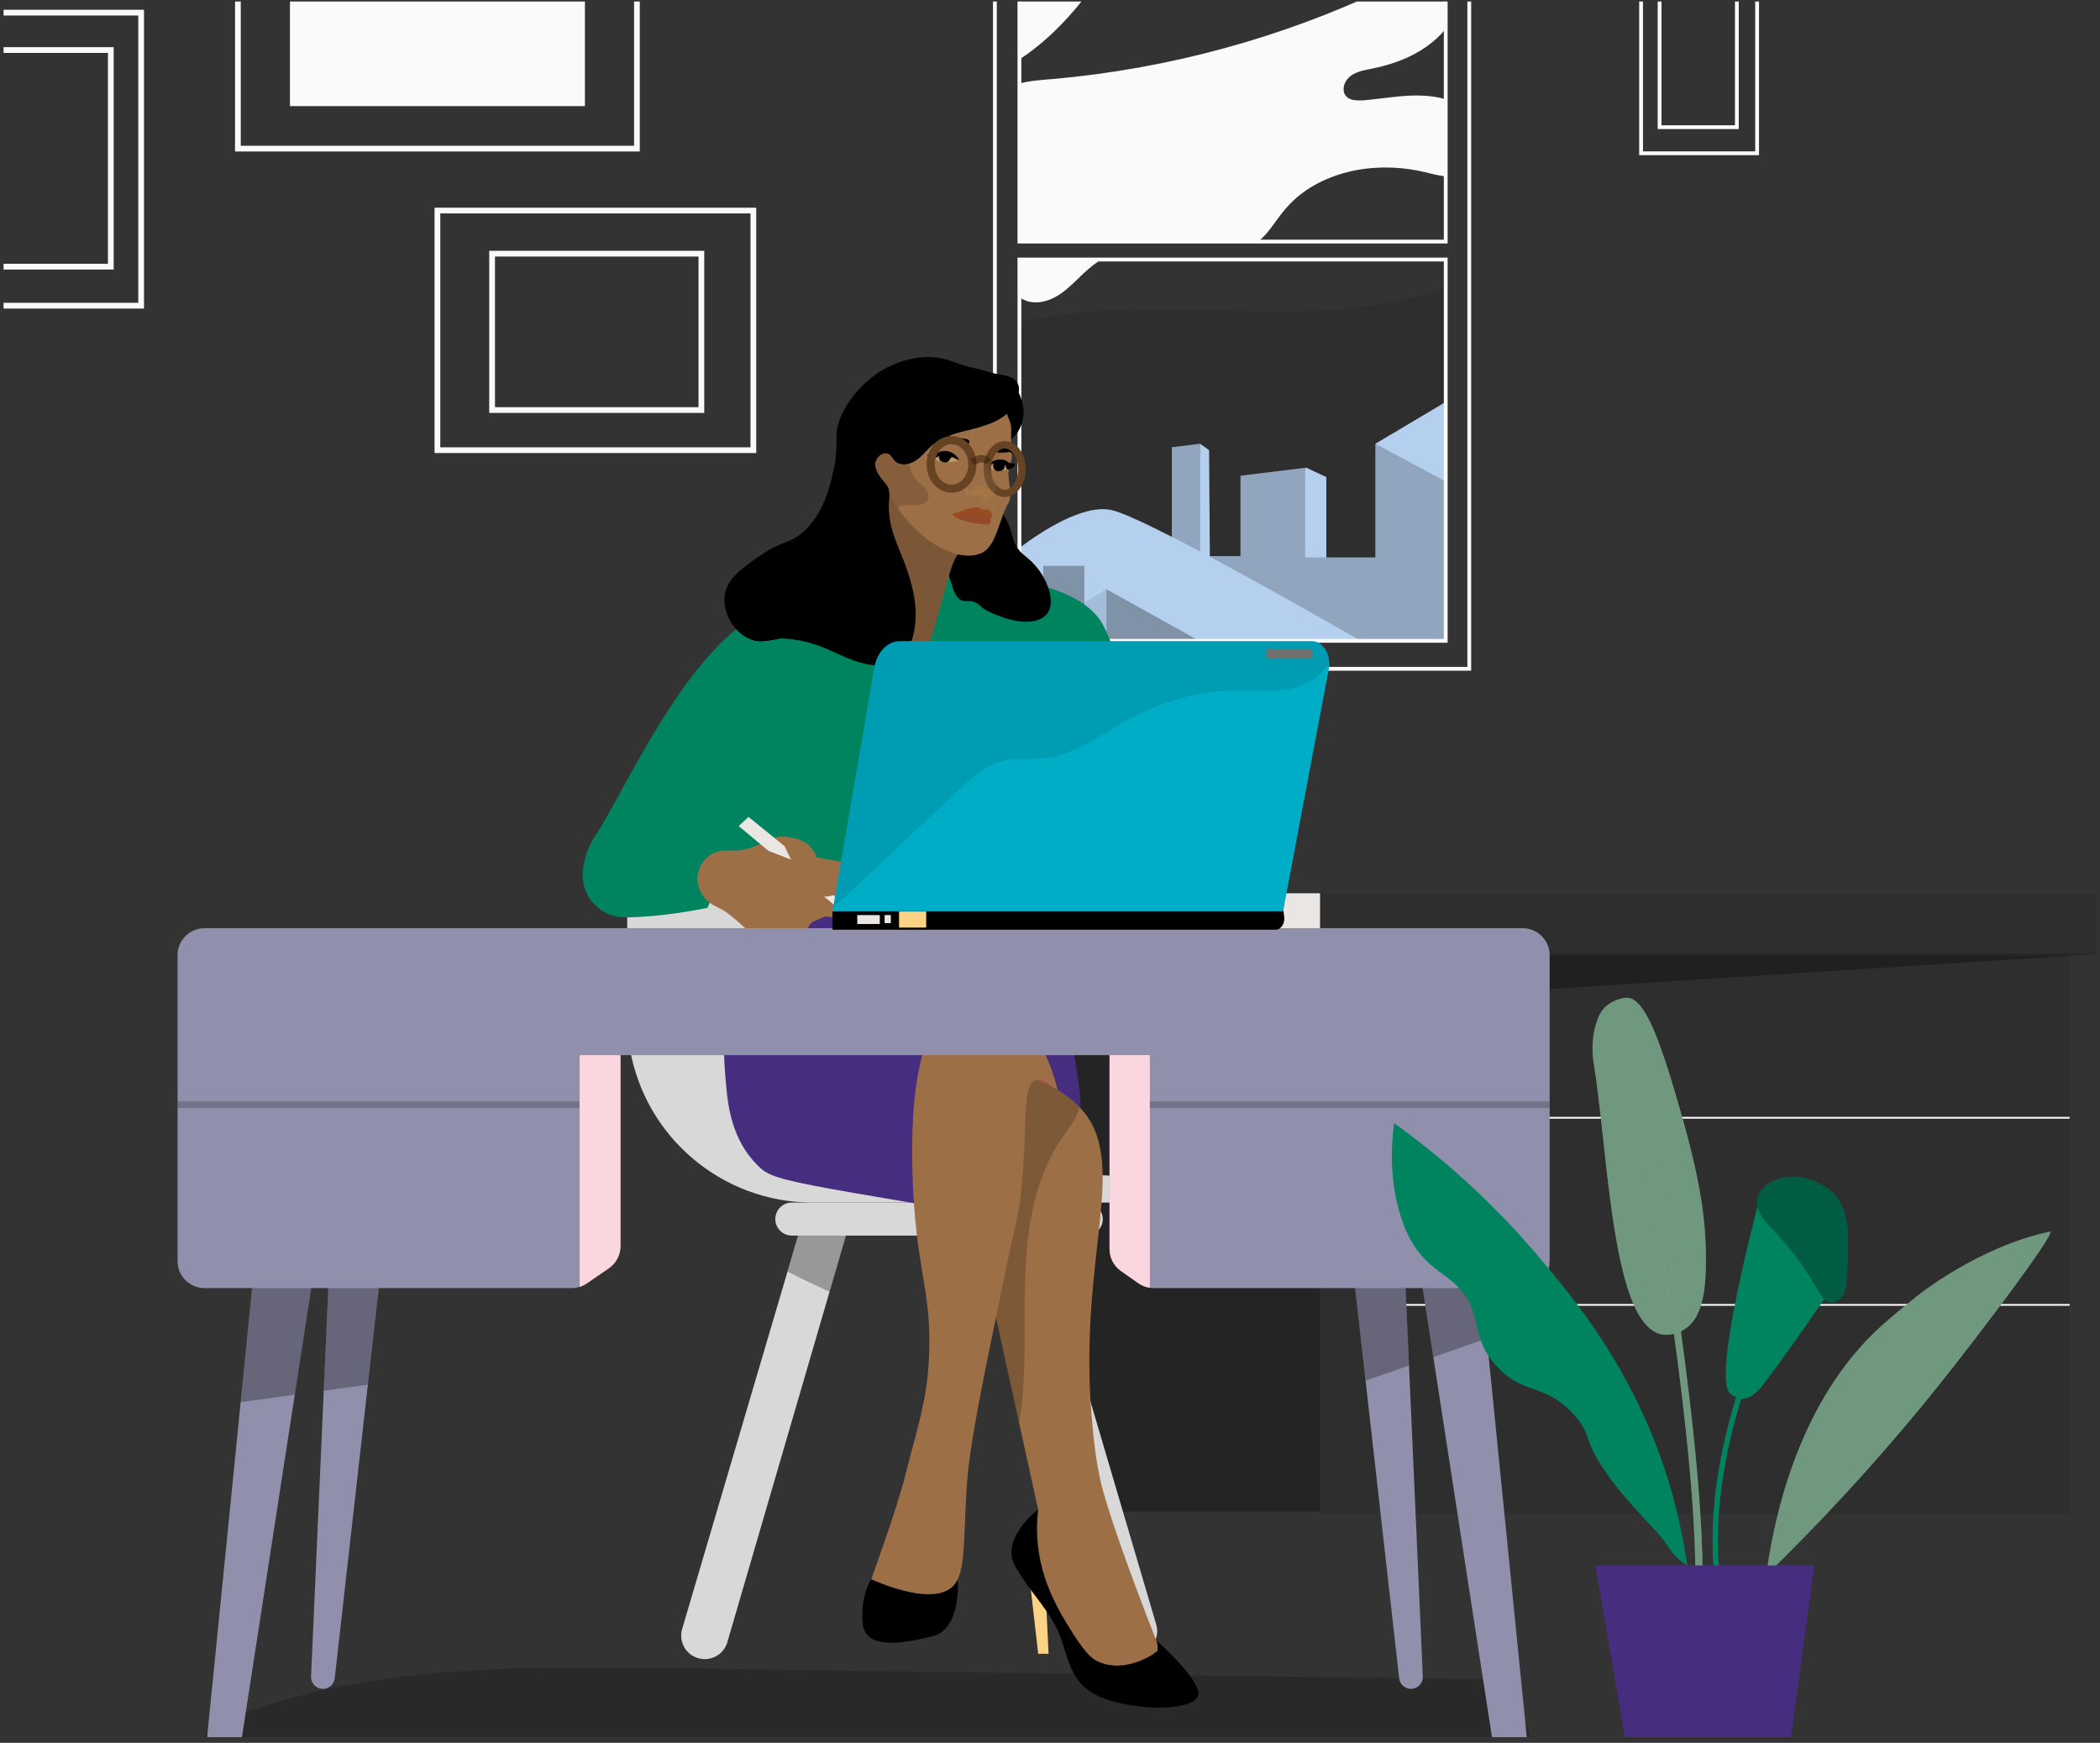 <svg width="294" height="244" viewBox="0 0 294 244" fill="none" xmlns="http://www.w3.org/2000/svg">
<rect x="0" y="0" width="294" height="244" fill="#333333" stroke="none"/>
<g clip-path="url(#clip0_678_11326)">
<path d="M20.159 43.195H-5V1.368H20.159V43.195ZM-4.198 42.394H19.357V2.169H-4.198V42.394Z" fill="#FAFAFA"/>
<path d="M15.916 37.731H-1.109V6.605H15.916V37.728V37.731ZM-0.305 36.93H15.111V7.409H-0.305V36.927V36.93Z" fill="#FAFAFA"/>
<path d="M246.262 21.722H229.484V-6.173H246.262V21.722ZM230.019 21.188H245.728V-5.639H230.019V21.185V21.188Z" fill="#FAFAFA"/>
<path d="M243.431 18.075H232.078V-2.681H243.431V18.075ZM232.613 17.541H242.894V-2.144H232.613V17.541Z" fill="#FAFAFA"/>
<path d="M89.571 21.205H32.906V-12.809H89.571V21.205ZM33.711 20.404H88.769V-12.008H33.708V20.404H33.711Z" fill="#FAFAFA"/>
<path d="M81.891 -6.294H40.594V14.857H81.891V-6.294Z" fill="#FAFAFA"/>
<path d="M105.873 63.425H60.836V29.079H105.873V63.425ZM61.641 62.624H105.071V29.88H61.641V62.622V62.624Z" fill="#FAFAFA"/>
<path d="M98.593 57.807H68.492V35.112H98.593V57.807ZM69.297 57.006H97.791V35.916H69.297V57.006Z" fill="#FAFAFA"/>
<path d="M205.966 93.903H139.016V-15.792H205.966V93.903ZM139.553 93.369H205.431V-15.258H139.553V93.369Z" fill="#FAFAFA"/>
<path d="M202.669 34.087H142.453V-11.721H202.669V34.087ZM142.988 33.553H202.135V-11.187H142.988V33.553Z" fill="#FAFAFA"/>
<path d="M142.721 -11.453V8.321C143.084 8.084 143.44 7.837 143.791 7.586C144.885 6.8 145.93 5.941 146.923 5.032C148.926 3.199 150.722 1.15 152.356 -1.016C154.018 -3.217 155.512 -5.538 156.906 -7.915C157.592 -9.084 158.256 -10.262 158.904 -11.453H142.719H142.721Z" fill="#FAFAFA"/>
<path d="M142.716 36.334V41.594C143.183 41.952 143.737 42.198 144.398 42.289C146.179 42.533 147.879 41.682 149.213 40.582C150.684 39.368 151.907 37.903 153.476 36.802C153.708 36.639 153.94 36.485 154.18 36.334H142.716ZM189.547 10.345C190.392 9.902 191.352 9.756 192.278 9.567C193.163 9.384 194.039 9.157 194.896 8.877C196.624 8.316 198.286 7.535 199.769 6.485C200.755 5.788 201.643 4.962 202.395 4.033V-5.969C196.215 -2.491 189.766 0.503 183.12 2.978C175.465 5.831 167.555 7.999 159.514 9.441C155.504 10.164 151.463 10.703 147.402 11.061C145.836 11.199 144.232 11.275 142.711 11.708V33.821H162.034C162.634 33.783 163.237 33.781 163.837 33.811C163.885 33.813 163.936 33.816 163.984 33.821H176.128C177.15 33.03 177.927 31.945 178.678 30.892C179.667 29.513 180.739 28.254 182.086 27.209C183.38 26.206 184.822 25.416 186.348 24.827C189.466 23.615 192.891 23.24 196.213 23.555C197.04 23.633 197.862 23.756 198.68 23.923C199.628 24.116 200.559 24.388 201.515 24.562C201.805 24.615 202.1 24.658 202.395 24.683V13.903C200.291 13.266 197.946 13.291 195.792 13.503C194.694 13.611 193.602 13.76 192.508 13.876C191.514 13.982 190.417 14.17 189.423 13.986C188.533 13.823 187.998 13.153 188.116 12.249C188.227 11.398 188.8 10.736 189.547 10.345Z" fill="#FAFAFA"/>
<g style="mix-blend-mode:multiply" opacity="0.1">
<path d="M200.811 40.733C199.658 41.118 198.485 41.455 197.3 41.75C194.959 42.329 192.57 42.737 190.164 43.019C185.274 43.588 180.333 43.636 175.412 43.555C165.716 43.402 155.869 42.702 146.285 44.409C144.998 44.638 143.722 44.912 142.461 45.235V83.098H202.256V40.249C201.767 40.4 201.285 40.574 200.808 40.733H200.811Z" fill="black"/>
</g>
<path d="M168.014 62.126L169.272 63.022L169.403 81.348C172.682 80.865 175.964 80.381 179.243 79.898C180.358 75.013 181.659 70.317 182.774 65.432L185.685 66.791V80.948C179.561 81.557 173.437 82.166 167.312 82.776C167.547 75.892 167.782 69.007 168.016 62.123L168.014 62.126Z" fill="#B5D0EE"/>
<g style="mix-blend-mode:multiply" opacity="0.1">
<path d="M202.401 78.044V89.712H173.672V86.157L167.109 86.948L167.056 85.814H164.062V62.621L168.017 62.125V77.86H173.672V66.607L182.528 65.519L182.715 65.497V78.044H202.401Z" fill="#9190AC"/>
</g>
<g style="mix-blend-mode:multiply" opacity="0.1">
<path d="M202.397 64.399V89.712H192.555V62.125L202.397 64.399Z" fill="#9190AC"/>
</g>
<path d="M192.559 62.125V78.044H182.715V65.497L182.528 65.519L173.672 66.607V77.86H168.017V62.125L164.062 62.621V85.814H167.056L167.109 86.948L173.672 86.157V89.712H192.559H202.401V78.044V64.399L192.559 62.125Z" fill="#B5D0EE"/>
<g style="mix-blend-mode:multiply" opacity="0.2">
<path d="M192.559 62.125V78.044H182.715V65.497L182.528 65.519L173.672 66.607V77.86H168.017V62.125L164.062 62.621V85.814H167.056L167.109 86.948L173.672 86.157V89.712H192.559H202.401V78.044V64.399L192.559 62.125Z" fill="black"/>
</g>
<path d="M176.603 81.879C181.657 84.677 186.671 87.522 190.495 89.713H142.719V76.707C145.687 74.474 151.526 70.611 155.507 71.384C156.856 71.648 160.031 73.104 164.062 75.158C165.308 75.793 166.635 76.485 168.017 77.218C168.413 77.427 168.816 77.641 169.223 77.86C169.497 78.006 169.772 78.155 170.05 78.303C172.181 79.447 174.396 80.658 176.605 81.879H176.603Z" fill="#B5D0EE"/>
<g style="mix-blend-mode:multiply" opacity="0.1">
<path d="M154.906 82.496V89.713H143.023L146.05 87.875L151.808 84.377L154.906 82.496Z" fill="black"/>
</g>
<g style="mix-blend-mode:multiply" opacity="0.3">
<path d="M167.886 89.713H154.906V82.496L167.886 89.713Z" fill="black"/>
</g>
<path d="M202.397 56.272V67.404L192.555 62.126L202.397 56.272Z" fill="#B5D0EE"/>
<path d="M202.669 89.983H142.453V36.065H202.669V89.98V89.983ZM142.988 89.449H202.135V36.601H142.988V89.449Z" fill="#FAFAFA"/>
<g style="mix-blend-mode:multiply" opacity="0.3">
<path d="M151.813 79.221H146.055V89.713H151.813V79.221Z" fill="black"/>
</g>
<g style="mix-blend-mode:multiply" opacity="0.1">
<path d="M289.753 133.852H184.805V211.93H289.753V133.852Z" fill="black"/>
</g>
<g style="mix-blend-mode:multiply" opacity="0.3">
<path d="M148.073 211.618H184.805V132.54H148.073V211.618Z" fill="black"/>
</g>
<path d="M184.806 125.059H141.078V133.539H184.806V125.059Z" fill="#E9E6E3"/>
<g style="mix-blend-mode:multiply" opacity="0.1">
<path d="M184.804 133.539H294V125.058L184.804 125.058V133.539Z" fill="black"/>
</g>
<g style="mix-blend-mode:multiply" opacity="0.3">
<path d="M184.805 140.524V133.539H294L184.805 140.524Z" fill="black"/>
</g>
<path d="M289.755 156.362H190.555V156.614H289.755V156.362Z" fill="#FAFAFA"/>
<path d="M289.757 182.558H192.055V182.809H289.757V182.558Z" fill="#FAFAFA"/>
<path d="M159.193 231.611C159.029 231.636 158.867 231.646 158.706 231.646C157.261 231.646 155.959 230.697 155.543 229.276L144.599 191.755L138.266 170.04L145.134 170.67L152.075 194.208L161.869 227.428C162.431 229.344 161.17 231.316 159.193 231.611Z" fill="#F0F0F0"/>
<path d="M119.103 170.67L116.137 180.843L101.826 229.906C101.41 231.326 100.111 232.276 98.668 232.276C98.507 232.276 98.34 232.263 98.176 232.238C96.199 231.946 94.938 229.972 95.503 228.058L110.25 178.03L112.235 171.297L119.103 170.67Z" fill="#F0F0F0"/>
<g style="mix-blend-mode:multiply" opacity="0.3">
<path d="M112.243 171.297L119.111 170.67L116.145 180.843C114.087 179.914 112.114 178.974 110.258 178.03L112.243 171.297Z" fill="black"/>
</g>
<g style="mix-blend-mode:multiply" opacity="0.3">
<path d="M152.075 194.208C149.636 193.427 147.134 192.609 144.599 191.755L138.266 170.04L145.134 170.67L152.075 194.208Z" fill="black"/>
</g>
<path d="M158.549 168.358H113.809C100.994 168.358 90.342 159.099 88.206 146.917C87.946 145.454 87.812 143.943 87.812 142.407V111.793C87.812 107.321 91.445 103.695 95.924 103.695H107.536C108.916 103.695 110.175 104.222 111.118 105.085C112.177 106.052 112.841 107.447 112.841 108.996V164.556H154.738C156.839 164.556 158.546 166.258 158.546 168.358H158.549Z" fill="#F0F0F0"/>
<g style="mix-blend-mode:multiply" opacity="0.1">
<path d="M159.193 231.611C159.029 231.636 158.867 231.646 158.706 231.646C157.261 231.646 155.959 230.697 155.543 229.276L144.599 191.755L138.266 170.04L145.134 170.67L152.075 194.208L161.869 227.428C162.431 229.344 161.17 231.316 159.193 231.611Z" fill="black"/>
</g>
<g style="mix-blend-mode:multiply" opacity="0.1">
<path d="M119.103 170.67L116.137 180.843L101.826 229.906C101.41 231.326 100.111 232.276 98.668 232.276C98.507 232.276 98.34 232.263 98.176 232.238C96.199 231.946 94.938 229.972 95.503 228.058L110.25 178.03L112.235 171.297L119.103 170.67Z" fill="black"/>
</g>
<g style="mix-blend-mode:multiply" opacity="0.1">
<path d="M158.549 168.358H113.809C100.994 168.358 90.342 159.099 88.206 146.917C87.946 145.454 87.812 143.943 87.812 142.407V111.793C87.812 107.321 91.445 103.695 95.924 103.695H107.536C108.916 103.695 110.175 104.222 111.118 105.085C112.177 106.052 112.841 107.447 112.841 108.996V164.556H154.738C156.839 164.556 158.546 166.258 158.546 168.358H158.549Z" fill="black"/>
</g>
<path d="M110.861 172.981H152.067C153.346 172.981 154.383 171.947 154.383 170.671C154.383 169.395 153.346 168.361 152.067 168.361H110.861C109.583 168.361 108.546 169.395 108.546 170.671C108.546 171.947 109.583 172.981 110.861 172.981Z" fill="#F0F0F0"/>
<g style="mix-blend-mode:multiply" opacity="0.1">
<path d="M110.861 172.981H152.067C153.346 172.981 154.383 171.947 154.383 170.671C154.383 169.395 153.346 168.361 152.067 168.361H110.861C109.583 168.361 108.546 169.395 108.546 170.671C108.546 171.947 109.583 172.981 110.861 172.981Z" fill="black"/>
</g>
<g style="mix-blend-mode:multiply" opacity="0.2">
<path d="M213.87 241.811C213.103 239.489 211.824 237.364 210.432 235.357C210.543 235.357 210.657 235.36 210.768 235.362C210.929 235.362 210.954 235.113 210.793 235.111C210.614 235.111 210.435 235.106 210.256 235.103C210.122 234.914 209.991 234.725 209.855 234.539C209.759 234.408 209.562 234.564 209.658 234.695C209.754 234.826 209.847 234.962 209.945 235.098C196.146 234.917 182.349 234.735 168.55 234.554C154.532 234.37 140.513 234.186 126.494 234.003C112.637 233.821 98.78 233.562 84.922 233.476C72.12 233.398 59.196 233.698 46.62 236.324C43.58 236.959 40.569 237.729 37.608 238.658C35.05 239.459 32.2 240.222 29.968 241.758C28.2 242.977 27.113 244.958 27.773 247.109C28.48 249.408 30.651 251.095 32.699 252.173C43.351 257.775 56.101 256.385 67.66 255.741C74.241 255.373 80.746 255.373 87.306 256.076C94.177 256.813 100.992 257.997 107.875 258.606C121.636 259.825 135.471 258.966 149.217 257.951C163.17 256.924 177.121 255.867 191.071 254.824C194.56 254.562 198.048 254.303 201.536 254.041C203.927 253.862 206.356 253.638 208.639 252.847C210.75 252.115 212.667 250.82 213.704 248.793C214.826 246.6 214.629 244.085 213.875 241.808L213.87 241.811Z" fill="black"/>
</g>
<path d="M148.639 154.959C148.639 154.959 150.016 156.777 150.796 156.45C151.124 156.311 151.507 155.714 151.119 152.617C150.473 147.488 149.908 142.991 146.531 140.44C143.784 138.365 141.345 140.264 139.728 138.567C137.753 136.494 139.156 131.844 141.075 127.576C137.38 127.661 131.939 127.659 125.366 127.163C113.746 126.289 111.683 124.861 108.412 126.621C99.705 131.307 101.322 148.4 101.678 152.177C101.92 154.742 102.444 159.577 106.066 163.153C106.402 163.485 106.672 163.724 106.778 163.802C108.172 164.85 110.659 165.474 119.553 167.015C122.393 167.506 126.143 168.148 130.577 168.889C136.598 164.243 142.619 159.6 148.639 154.954V154.959Z" fill="#462D7F"/>
<path d="M148.045 152.52L146.984 154.091L143.992 151.019L145.306 149.808L148.045 152.52Z" fill="#C2705A"/>
<path d="M154.621 234.117L150.661 231.937L146.293 223.484L143.014 215.273L145.337 211.332L142.683 199.24L138.237 178.965L134.057 157.547L132.773 150.965C133.371 150.819 134.118 150.655 134.973 150.517C138.348 149.973 143.443 149.819 148.066 152.602C148.482 152.851 149.882 153.705 151.118 154.984C151.168 155.034 151.216 155.084 151.264 155.137C158.304 162.689 150.898 175.926 152.845 198.402C153.037 200.618 153.206 202.554 153.579 204.785C153.579 204.785 153.789 205.999 154.064 207.275C154.747 210.443 157.658 219.004 162.117 230.272C162.221 230.678 162.397 231.31 162.677 232.073C162.912 232.712 162.987 232.806 154.621 234.117Z" fill="#9D6F46"/>
<g style="mix-blend-mode:multiply" opacity="0.2">
<path d="M148.063 152.602C143.99 149.08 138.345 149.973 134.97 150.517C134.304 152.471 134.123 154.579 134.072 156.626C134.065 156.933 134.06 157.24 134.055 157.548L138.234 178.966L142.681 199.241C143.4 194.93 143.45 190.551 143.453 186.19C143.458 181.595 143.405 176.974 144.04 172.412C144.61 168.305 145.73 164.208 147.849 160.615C148.368 159.733 148.964 158.907 149.559 158.076C150.124 157.283 150.676 156.455 150.981 155.521C151.037 155.347 151.082 155.168 151.115 154.984C149.879 153.705 148.429 152.92 148.063 152.602Z" fill="black"/>
</g>
<path d="M148.068 152.602C146.507 151.121 145.588 150.998 145.034 151.189C142.869 151.937 144.012 158.222 142.88 167.461C142.537 170.251 142.35 170.351 140.831 177.684C137.444 194.036 135.749 202.209 135.371 207.809C134.758 216.836 135.386 220.596 132.775 222.94C130.044 225.393 121.852 221.442 121.852 221.442C121.852 221.442 125.675 210.947 126.767 206.447C127.86 201.95 129.499 197.047 129.908 192.205C130.889 180.622 128.039 178.756 127.723 163.235C127.35 144.826 131.971 141.701 133.234 140.984C133.588 140.785 135.358 139.818 137.653 140.034C142.259 140.47 146.355 145.423 148.068 152.602Z" fill="#9D6F46"/>
<path d="M144.117 220.8L145.348 231.529H146.803L146.312 221.434L144.117 220.8Z" fill="#FCD385"/>
<path d="M145.337 211.333C145.337 211.333 139.972 215.379 142.101 219.234C144.227 223.089 147.362 225.718 148.651 229.684C149.938 233.652 150.387 236.669 155.762 238.18C161.136 239.688 168.302 239.298 167.742 236.782C167.182 234.267 161.878 229.666 161.878 229.666C161.878 229.666 162.14 230.074 162.044 231.119C160.836 232.167 156.856 234.284 153.469 232.479C152.992 232.225 152.112 231.673 150.278 228.79C148.185 225.499 145.229 220.72 145.183 214.148C145.176 212.942 145.266 211.957 145.342 211.33L145.337 211.333Z" fill="black"/>
<path d="M121.975 221.085C121.975 221.085 131.97 225.841 134.094 221.085C134.094 221.085 134.649 228.065 130.563 229.07C126.477 230.074 121.102 231.081 120.766 227.226C120.431 223.371 121.975 221.085 121.975 221.085Z" fill="black"/>
<path d="M130.406 87.298L128.058 88.925L125.7 90.559L125.311 90.826L124.797 91.183L123.114 92.349L121.195 93.676L120.037 94.477L117.628 96.144L117.091 96.516L107.287 103.305L105.179 110.232L103.574 115.505L103.506 115.729L102.636 118.584L102.631 118.604L102.432 119.078L102.106 119.848L100.079 124.653L99.988 124.869L99.642 125.69L99.357 126.368L99.047 127.1C97.531 127.402 92.27 128.42 87.457 128.43C84.198 128.437 81.57 125.763 81.57 122.51C81.57 121.933 81.669 121.304 81.749 120.891C82.193 118.615 83.263 117.101 83.568 116.65C86.971 111.632 96.406 90.181 106.843 85.772C107.201 85.621 108.175 85.231 109.275 84.818C112.359 83.662 115.212 82.474 118.859 82.093C119.596 82.015 120.332 81.94 121.069 81.862C121.303 81.781 121.538 81.7 121.77 81.622C122.012 81.539 122.257 81.456 122.496 81.378C123.321 81.101 124.136 80.837 124.943 80.585L125.399 81.144L130.411 87.293L130.406 87.298Z" fill="#00845F"/>
<path d="M100.714 124.875C101.708 124.888 102.699 124.94 103.69 124.983C104.744 125.029 105.799 125.036 106.853 125.054C109.607 125.099 112.362 125.137 115.116 125.129C118.723 125.119 122.325 124.961 125.929 124.852C124.489 113.838 122.249 97.192 121.714 95.885C120.907 93.916 119.921 83.182 119.921 83.182C119.921 83.182 107.287 92.843 106.838 93.075C106.389 93.307 100.744 112.522 100.744 112.522L99.523 124.875C99.924 124.867 100.323 124.867 100.711 124.875H100.714Z" fill="#00845F"/>
<path d="M122.823 82.048C125.025 86.014 127.446 89.499 129.088 89.066C131.497 88.429 130.687 79.752 132.407 79.5C134.034 79.261 136.309 86.631 136.309 86.631C138.405 93.427 140.92 105.025 141.159 124.061L119.478 123.434C118.192 116.555 117.269 106.767 119.246 95.399C120.129 90.322 121.43 85.85 122.823 82.046V82.048Z" fill="#00845F"/>
<path d="M107.202 97.763C103.449 104.32 99.698 110.874 95.945 117.431C98.563 117.882 101.179 118.332 103.797 118.783L107.202 97.763Z" fill="#00845F"/>
<path d="M121.006 121.233L110.68 119.385L105.07 122.419L109.073 127.908L123.16 128.822L121.006 121.233Z" fill="#9D6F46"/>
<path d="M132.7 80.575C132.7 80.575 150.384 79.96 154.417 87.477C158.45 94.99 166.155 127.528 163.467 128.435C160.778 129.341 122.16 129.25 122.16 129.25L120.906 120.573L147.698 117.889L143.755 98.12L132.703 80.575H132.7Z" fill="#00845F"/>
<path d="M148.687 122.9H135.11C135.07 121.654 135.03 120.41 134.992 119.164C134.951 117.895 134.911 116.623 134.871 115.354C134.505 103.902 134.139 92.45 133.773 80.998C135.521 83.995 137.272 86.993 139.02 89.992C140.601 92.702 142.18 95.414 143.762 98.123L147.704 117.892L148.69 122.9H148.687Z" fill="#00845F"/>
<path d="M147.698 117.889L134.988 119.163C134.948 117.894 134.908 116.623 134.867 115.354L144.384 114.135L139.014 89.992L138.779 88.935L143.756 98.123L147.698 117.892V117.889Z" fill="#00845F"/>
<path d="M115.203 125.371L118.3 128.005L119.196 128.435L118.835 127.642L116.293 124.862L115.203 125.371Z" fill="#E9E6E3"/>
<path d="M117.603 122.958C117.185 122.767 116.713 122.681 116.264 122.588C115.404 122.409 114.514 122.284 113.706 121.913C113.411 121.777 113.134 121.606 112.889 121.39C112.872 121.375 112.854 121.357 112.834 121.342C112.917 121.322 113.003 121.299 113.086 121.274C113.419 121.176 113.739 121.035 113.981 120.775C114.128 120.619 114.236 120.428 114.277 120.216C114.289 120.156 114.292 120.093 114.289 120.032C114.287 119.859 114.231 119.69 114.148 119.536C114.034 119.322 113.881 119.129 113.734 118.937C113.487 118.617 113.356 118.464 113.26 118.366C113.207 118.313 113.154 118.262 113.099 118.214C112.786 117.945 112.463 117.802 112.196 117.683C110.677 117.013 109.265 117.139 109.265 117.139C108.899 117.169 108.675 117.21 108.402 117.3C108.016 117.429 107.535 117.668 106.42 118.152C106.407 118.157 106.392 118.162 106.379 118.169C105.418 118.587 104.43 118.985 103.373 119.061C103.199 119.073 103.022 119.076 102.843 119.078C102.704 119.078 102.566 119.078 102.424 119.078C101.675 119.068 100.926 119.045 100.205 119.317C100.157 119.335 100.112 119.355 100.064 119.373C99.335 119.685 98.707 120.226 98.278 120.889C97.804 121.616 97.589 122.475 97.662 123.339C97.736 124.195 98.084 125.028 98.631 125.69C98.636 125.698 98.641 125.703 98.649 125.711C98.856 125.957 99.09 126.176 99.347 126.368C99.456 126.451 99.569 126.529 99.685 126.599C99.731 126.627 99.776 126.652 99.822 126.68C100.243 126.924 100.689 127.126 101.118 127.36C101.577 127.614 102.086 127.984 102.858 128.637C103.055 128.803 103.269 128.989 103.504 129.196C105.063 130.57 104.879 130.487 105.055 130.585C105.068 130.593 105.083 130.601 105.098 130.608C105.227 130.679 105.365 130.737 105.519 130.782C105.9 130.903 106.364 130.958 106.972 130.986C107.474 131.009 108.074 131.014 108.808 131.019C108.808 131.019 110.322 131.029 111.946 130.631C112.196 130.57 112.377 130.482 112.614 130.369L112.662 130.346C112.882 130.243 113.028 130.094 113.136 129.878C113.205 129.739 113.258 129.596 113.338 129.47C113.379 129.405 113.429 129.344 113.492 129.291C113.706 129.11 113.888 128.989 114.105 128.903C114.604 128.705 114.975 128.556 115.255 128.425C115.331 128.39 115.399 128.357 115.462 128.322C115.618 128.239 115.734 128.158 115.828 128.073C116.262 127.672 116.539 126.861 116.287 126.355C116.259 126.3 116.226 126.249 116.188 126.207C116.14 126.151 116.082 126.101 116.017 126.061C115.482 125.728 114.413 125.874 112.99 125.69C112.746 125.658 112.488 125.617 112.223 125.562C111.671 125.446 111.164 125.288 110.705 125.109C108.95 124.426 107.91 123.444 107.941 123.386C107.978 123.313 110.077 124.384 113 125.126C113.376 125.222 113.762 125.31 114.16 125.393C114.387 125.439 114.834 125.524 115.381 125.522C115.782 125.522 116.239 125.471 116.713 125.323C116.852 125.28 116.993 125.23 117.134 125.167C117.17 125.152 117.217 125.131 117.273 125.106C117.666 124.93 118.443 124.53 118.416 123.973C118.393 123.495 118.014 123.145 117.603 122.958Z" fill="#9D6F46"/>
<path d="M104.794 114.372L103.414 115.654L107.604 119.134L110.751 120.342L109.831 118.456L104.794 114.372Z" fill="#E9E6E3"/>
<path d="M146.46 81.537C145.89 80.263 145.027 79.122 143.968 78.215C143.254 77.603 142.919 77.415 142.455 76.737C141.837 75.836 141.801 75.146 141.489 74.181C141.224 73.361 140.732 72.243 139.728 71.009C139.456 72.968 138.951 73.721 138.515 74.033C138.434 74.091 138.071 74.333 137.556 74.718C137.148 75.022 136.906 75.227 136.757 75.332C134.434 76.981 130.698 74.924 130.06 75.972C129.548 76.81 132.058 77.943 133.15 81.511C133.443 82.468 133.743 83.624 134.517 84.004C135.231 84.354 135.592 83.926 136.542 84.327C137.221 84.611 137.125 84.911 138.099 85.45C138.671 85.767 139.277 86.021 139.895 86.24C144.182 87.973 148.864 87.132 146.462 81.539L146.46 81.537Z" fill="black"/>
<path d="M135.451 76.181C135.408 76.12 135.365 76.082 135.35 76.067C135.044 75.73 134.674 75.438 134.338 75.136C132.752 73.698 131.143 72.283 129.511 70.898C128.025 69.639 126.383 68.335 124.388 68.078C124.335 68.07 124.279 68.073 124.229 68.083C124.098 68.108 123.987 68.191 123.949 68.34C123.944 68.365 123.941 68.392 123.941 68.42C123.941 68.46 123.949 68.503 123.962 68.543C123.959 68.553 123.954 68.561 123.952 68.571C123.934 68.642 123.919 68.715 123.904 68.785C123.881 68.894 123.861 69.002 123.843 69.108C123.831 69.171 123.823 69.231 123.813 69.294C123.518 71.102 123.778 72.157 123.778 72.157C124.199 75.894 124.625 77.437 124.625 77.437C125.687 81.28 126.484 85.059 127.157 87.824C127.801 90.478 128.328 92.198 128.865 92.147C130.174 92.021 132.394 81.302 133.468 78.746C133.619 78.384 134.134 77.158 134.926 77.085C135.095 77.07 135.302 77.105 135.445 77.037C135.461 77.032 135.473 77.024 135.486 77.017C135.511 77.001 135.534 76.981 135.554 76.956C135.69 76.777 135.617 76.412 135.451 76.181Z" fill="#9D6F46"/>
<g style="mix-blend-mode:multiply" opacity="0.1">
<path d="M135.451 76.181C135.409 76.12 135.366 76.082 135.351 76.067C135.045 75.73 134.675 75.438 134.339 75.136C132.753 73.698 131.143 72.283 129.512 70.898C128.026 69.639 126.384 68.335 124.389 68.078C124.336 68.07 124.28 68.073 124.23 68.083C124.099 68.108 123.988 68.191 123.95 68.34C123.945 68.365 123.942 68.392 123.942 68.42C123.942 68.46 123.95 68.503 123.963 68.543C123.96 68.553 123.955 68.561 123.953 68.571C123.935 68.642 123.92 68.715 123.905 68.785C123.882 68.894 123.862 69.002 123.844 69.108C123.831 69.171 123.824 69.231 123.814 69.294C123.67 70.248 123.675 71.203 123.779 72.157C123.983 74.043 124.558 75.914 125.07 77.717C125.307 78.558 125.547 79.399 125.786 80.237C126.316 82.106 126.392 82.098 126.538 82.675C126.931 84.206 127.1 86.711 127.158 87.824C127.802 90.478 128.329 92.198 128.866 92.147C130.175 92.021 132.395 81.302 133.469 78.746C133.62 78.384 134.135 77.158 134.927 77.085C135.111 77.042 135.308 77.09 135.446 77.037C135.462 77.032 135.474 77.024 135.487 77.017C135.512 77.001 135.535 76.981 135.555 76.956C135.691 76.777 135.618 76.412 135.451 76.181Z" fill="#191919"/>
</g>
<g style="mix-blend-mode:multiply" opacity="0.15">
<path d="M135.451 76.181C135.409 76.12 135.366 76.082 135.351 76.067C135.045 75.73 134.675 75.438 134.339 75.136C132.753 73.698 131.143 72.283 129.512 70.898C128.026 69.639 126.384 68.335 124.389 68.078C124.336 68.07 124.28 68.073 124.23 68.083C124.099 68.108 123.988 68.191 123.95 68.34C123.945 68.365 123.942 68.392 123.942 68.42C123.942 68.46 123.95 68.503 123.963 68.543C123.96 68.553 123.955 68.561 123.953 68.571C123.935 68.642 123.92 68.715 123.905 68.785C123.882 68.894 123.862 69.002 123.844 69.108C123.831 69.171 123.824 69.231 123.814 69.294C123.67 70.248 123.675 71.203 123.779 72.157C123.983 74.043 124.558 75.914 125.07 77.717C125.307 78.558 125.547 79.399 125.786 80.237C126.316 82.106 126.392 82.098 126.538 82.675C126.931 84.206 127.1 86.711 127.158 87.824C127.802 90.478 128.329 92.198 128.866 92.147C130.175 92.021 132.395 81.302 133.469 78.746C133.62 78.384 134.135 77.158 134.927 77.085C135.111 77.042 135.308 77.09 135.446 77.037C135.462 77.032 135.474 77.024 135.487 77.017C135.512 77.001 135.535 76.981 135.555 76.956C135.691 76.777 135.618 76.412 135.451 76.181Z" fill="black"/>
</g>
<path d="M128.187 85.58C128.099 83.115 127.373 80.715 126.487 78.432C126.003 77.185 125.456 75.959 125.052 74.685C124.649 73.411 124.427 72.091 124.437 70.754C124.442 70.266 124.475 69.777 124.538 69.294C124.558 69.143 124.581 68.992 124.606 68.843C124.621 68.752 124.482 68.717 124.467 68.808C124.467 68.808 124.462 68.803 124.46 68.8C124.311 68.632 124.134 68.508 123.94 68.425C123.708 68.327 123.453 68.281 123.193 68.287C122.787 68.291 122.374 68.412 122.041 68.614C121.549 68.906 121.16 69.339 120.815 69.787C120.452 70.261 120.111 70.752 119.738 71.218C118.265 73.056 116.527 74.657 114.767 76.211C112.998 77.774 111.192 79.303 109.563 81.015C108.753 81.869 107.946 82.763 107.328 83.767C106.718 84.762 106.314 85.92 106.436 87.101C106.494 87.653 106.66 88.217 106.985 88.672C107.142 88.894 107.344 89.085 107.591 89.199C107.828 89.307 108.085 89.35 108.345 89.365C108.632 89.382 108.92 89.372 109.207 89.377C109.22 89.377 109.23 89.377 109.243 89.377C109.551 89.385 109.856 89.4 110.161 89.423C110.789 89.471 111.417 89.556 112.035 89.677C113.291 89.921 114.499 90.324 115.677 90.823C116.84 91.316 117.977 91.873 119.158 92.326C119.375 92.409 119.592 92.487 119.814 92.563C119.962 92.613 120.111 92.661 120.26 92.704C121.065 92.945 121.889 93.112 122.729 93.154C123.895 93.212 125.173 93.036 126.177 92.401C126.409 92.253 126.621 92.074 126.788 91.853C126.962 91.618 127.078 91.352 127.179 91.077C127.403 90.468 127.61 89.846 127.779 89.216C128.066 88.156 128.2 87.066 128.195 85.968C128.195 85.837 128.192 85.709 128.187 85.578V85.58Z" fill="black"/>
<path d="M143.291 57.266C143.291 57.266 143.21 56.203 142.61 54.964C142.497 54.73 142.37 54.503 142.232 54.282C142.207 54.241 142.179 54.203 142.151 54.163C142.151 54.133 142.136 54.113 142.111 54.105C142.075 54.055 142.043 54.002 142.007 53.952C141.954 53.876 141.828 53.949 141.881 54.025C141.919 54.078 141.954 54.13 141.99 54.186C141.843 54.531 141.541 54.77 141.278 55.037C141.195 55.123 141.117 55.211 141.049 55.304C140.721 55.76 140.693 56.349 140.776 56.885C140.829 57.22 140.923 57.545 141.006 57.872L141.011 57.898C141.011 57.898 141.122 58.366 141.18 58.786C141.271 59.436 139.162 61.204 139.402 61.717C139.53 61.992 140.368 61.994 141.054 61.717C142.671 61.063 143.435 58.852 143.291 57.268V57.266Z" fill="black"/>
<path d="M141.24 70.329C139.964 72.261 139.598 76.29 137.568 77.347C134.801 78.787 129.615 76.7 125.749 71.276C125.428 70.828 125.118 70.355 124.818 69.861C124.767 69.642 124.687 69.388 124.548 69.166C124.447 69.005 124.313 68.864 124.142 68.768C124.137 68.766 124.132 68.761 124.124 68.758C123.93 68.655 123.738 68.637 123.552 68.662C123.07 68.728 122.601 69.07 122.084 68.932C120.709 68.562 119.952 65.031 120.873 63.823C120.939 63.737 121.009 63.664 121.093 63.604C121.41 63.37 121.574 63.551 122.011 63.297C122.543 62.989 122.74 62.465 122.888 61.949C123.052 61.38 123.161 60.824 123.597 60.575C123.928 60.386 124.53 60.325 125.733 61.056L126.298 59.507L127.837 56.767L133.656 53.134L139.159 53.71L141.303 58.799C141.5 59.265 141.591 59.771 141.571 60.277C141.538 61.118 141.513 62.435 141.649 62.972C141.858 63.79 141.273 65.802 141.172 66.147C141.071 66.492 141.745 69.569 141.245 70.327L141.24 70.329Z" fill="#9D6F46"/>
<g style="mix-blend-mode:multiply" opacity="0.15">
<path d="M129.416 68.181C127.928 66.928 127.734 66.829 127.262 64.875C126.992 63.888 126.768 62.876 126.778 61.846C126.786 61.345 126.884 60.852 126.902 60.353C126.894 60.212 126.932 59.449 126.697 59.613C126.329 60.063 126.004 60.549 125.726 61.061C125.126 62.161 125.295 62.836 124.922 63.035C124.624 63.193 124.054 63.05 122.884 61.955C122.591 61.68 122.261 61.348 121.887 60.945C121.332 61.909 121 62.894 120.868 63.828C120.631 65.522 121.063 67.038 122.049 67.915C122.271 68.111 122.742 68.474 123.545 68.67C123.724 68.715 123.92 68.751 124.135 68.773C124.238 68.786 124.344 68.793 124.458 68.799C124.483 68.919 124.513 69.043 124.543 69.171C124.682 69.39 124.763 69.647 124.813 69.866C125.113 70.36 125.424 70.833 125.744 71.281C125.817 70.972 125.981 70.767 126.233 70.74C126.662 70.697 127.31 70.74 127.749 70.722C129.52 70.903 130.836 69.748 129.416 68.181Z" fill="black"/>
</g>
<path d="M134.302 64.435C134.302 64.435 132.082 65.274 130.602 64.125L130.695 63.748L131.684 63.375L132.655 63.496C132.655 63.496 133.979 64.095 134.302 64.435Z" fill="#C19969"/>
<path d="M139.276 62.843C138.971 62.919 138.194 63.158 137.856 63.84C137.652 64.256 137.697 64.661 137.74 64.974C137.982 66.724 138.552 68.65 138.701 68.69C138.847 68.731 138.438 66.547 138.544 66.19C138.65 65.832 139.924 63.294 140.736 63.214C141.548 63.135 139.271 62.841 139.271 62.841L139.276 62.843Z" fill="#97673C"/>
<path d="M138.354 65.268C138.354 65.268 138.664 66.281 141.053 65.719C141.053 65.719 141.161 65.127 141.146 65.074C141.131 65.022 140.223 64.442 140.223 64.442L139.509 64.745C139.509 64.745 138.682 64.417 138.352 65.193" fill="#C19969"/>
<path d="M135.601 62.133C135.601 62.133 135.984 61.552 135.275 61.461C134.567 61.37 131.994 60.839 131.734 60.869C131.474 60.9 129.32 62.06 129.32 62.06C129.32 62.06 131.325 61.529 131.666 61.537C132.007 61.544 133.058 61.814 133.242 61.914C133.427 62.015 135.245 62.69 135.601 62.136V62.133Z" fill="black"/>
<path d="M139.172 63.012C139.172 63.012 139.681 62.163 139.865 62.267C140.05 62.37 141.258 62.546 141.442 62.601C141.626 62.657 141.856 63.792 141.856 63.792C141.856 63.792 141.611 63.281 141.376 63.286C141.142 63.291 139.341 63.609 139.174 63.012H139.172Z" fill="black"/>
<path d="M133.645 63.627C133.289 63.345 132.949 63.242 132.881 63.221C132.442 63.093 132.074 63.143 131.887 63.171C131.216 63.269 131.153 63.541 130.5 63.602C130.114 63.637 129.864 63.569 129.831 63.66C129.796 63.763 130.066 63.967 130.313 64.06C130.805 64.246 131.226 64.002 131.266 63.957C131.335 63.879 131.335 63.876 131.335 63.876C131.355 63.853 131.357 63.831 131.387 63.838C131.42 63.848 131.425 63.889 131.435 63.919C131.471 64.025 131.493 64.133 131.509 64.244C131.519 64.324 131.536 64.405 131.594 64.465C131.65 64.526 131.736 64.558 131.809 64.594C131.91 64.644 132.013 64.689 132.121 64.717C132.293 64.762 132.48 64.765 132.641 64.682C132.795 64.601 132.908 64.463 132.994 64.317C133.04 64.239 133.075 64.151 133.13 64.083C133.226 63.967 133.357 64.01 133.476 64.065C133.708 64.173 133.935 64.292 134.164 64.405C134.172 64.41 134.182 64.41 134.182 64.41C134.23 64.425 134.273 64.43 134.301 64.43C134.197 64.226 133.998 63.904 133.645 63.624V63.627Z" fill="black"/>
<path d="M141.77 64.883C141.576 64.883 141.379 64.835 141.207 64.742C141.048 64.657 140.917 64.533 140.753 64.455C140.594 64.38 140.418 64.339 140.241 64.327C139.482 64.264 138.72 64.609 138.229 65.18C138.216 65.195 138.211 65.208 138.211 65.223C138.211 65.261 138.319 65.266 138.352 65.266C138.544 65.276 138.958 64.979 139.101 64.873C138.993 65.188 139.036 65.53 139.237 65.749C139.583 66.122 140.254 65.981 140.504 65.684C140.698 65.455 140.658 65.11 140.731 65.107C140.816 65.107 140.794 65.606 141.051 65.717C141.177 65.772 141.323 65.714 141.5 65.639C141.649 65.576 141.785 65.483 141.896 65.367C141.982 65.276 142.108 65.142 142.105 65.009C142.105 64.82 141.888 64.886 141.77 64.886V64.883Z" fill="black"/>
<path opacity="0.61" d="M138.825 72.464C138.825 72.464 138.81 72.482 138.802 72.482C138.8 72.482 138.797 72.482 138.792 72.482C138.749 72.482 138.711 72.51 138.681 72.545C138.668 72.56 138.656 72.578 138.646 72.593C138.684 72.734 138.764 73.117 138.563 73.315C138.406 73.472 138.149 73.446 138.02 73.431C136.055 73.205 135.074 73.094 133.894 72.442C133.813 72.396 133.722 72.346 133.624 72.285C133.576 72.258 133.526 72.228 133.475 72.195C133.311 72.092 133.379 71.842 133.571 71.832C133.632 71.83 133.695 71.825 133.758 71.817C133.861 71.805 133.942 71.792 134.098 71.747C134.398 71.661 134.812 71.462 135.203 71.326C135.687 71.157 135.687 71.18 136.247 71.074C136.368 71.052 136.547 71.024 136.772 71.009C136.852 71.004 136.936 71.016 137.009 71.052C137.039 71.067 137.074 71.082 137.112 71.1C137.47 71.271 137.518 71.361 137.69 71.387C137.899 71.417 137.917 71.296 138.149 71.306C138.353 71.316 138.585 71.422 138.729 71.608C138.951 71.9 138.895 72.369 138.825 72.467V72.464Z" fill="#A7411E"/>
<path opacity="0.1" d="M138.825 72.464C138.825 72.464 138.81 72.482 138.802 72.482C138.8 72.482 138.797 72.482 138.792 72.482C138.749 72.482 138.711 72.51 138.681 72.545C138.668 72.56 138.656 72.578 138.646 72.593C138.684 72.734 138.764 73.117 138.563 73.315C138.406 73.472 138.149 73.446 138.02 73.431C136.055 73.205 135.074 73.094 133.894 72.442C133.813 72.396 133.722 72.346 133.624 72.285C133.576 72.258 133.526 72.228 133.475 72.195C133.311 72.092 133.379 71.842 133.571 71.832C133.632 71.83 133.695 71.825 133.758 71.817C133.861 71.805 133.942 71.792 134.098 71.747C134.398 71.661 134.812 71.462 135.203 71.326C135.687 71.157 135.687 71.18 136.247 71.074C136.368 71.052 136.547 71.024 136.772 71.009C136.852 71.004 136.936 71.016 137.009 71.052C137.039 71.067 137.074 71.082 137.112 71.1C137.47 71.271 137.518 71.361 137.69 71.387C137.899 71.417 137.917 71.296 138.149 71.306C138.353 71.316 138.585 71.422 138.729 71.608C138.951 71.9 138.895 72.369 138.825 72.467V72.464Z" fill="black"/>
<g style="mix-blend-mode:multiply" opacity="0.29">
<path d="M138.825 72.464C138.825 72.464 138.81 72.482 138.802 72.482C138.8 72.482 138.797 72.482 138.792 72.482C138.749 72.482 138.711 72.51 138.681 72.545C138.668 72.56 138.656 72.578 138.646 72.593C138.663 72.663 138.837 72.2 136.103 71.971C134.812 71.862 133.5 72.21 133.475 72.195C133.311 72.092 133.379 71.842 133.571 71.832C133.632 71.83 133.695 71.825 133.758 71.817C133.861 71.805 133.942 71.792 134.098 71.747C134.398 71.661 134.812 71.462 135.203 71.326C135.687 71.157 135.687 71.18 136.247 71.074C136.368 71.052 136.547 71.024 136.772 71.009C136.852 71.004 136.936 71.016 137.009 71.052C137.039 71.067 137.074 71.082 137.112 71.1C137.47 71.271 137.518 71.361 137.69 71.387C137.899 71.417 137.917 71.296 138.149 71.306C138.353 71.316 138.585 71.422 138.729 71.608C138.951 71.9 138.895 72.369 138.825 72.467V72.464Z" fill="#AE5009"/>
</g>
<path d="M142.48 53.697C141.978 52.695 140.538 52.511 139.746 52.38C138.406 52.161 137.788 51.827 137.213 51.713C134.26 51.124 133.407 50.497 131.818 50.17C127.995 49.384 124.426 51.265 123.197 52.008C123.197 52.008 119.653 54.166 117.906 57.943C117.83 58.106 117.759 58.275 117.691 58.446C116.574 61.294 117.608 61.891 116.697 65.922C116.175 68.229 115.345 71.9 112.485 74.461C110.452 76.284 109.655 75.519 106.293 77.895C103.68 79.744 101.756 81.106 101.473 83.402C101.165 85.9 102.891 88.695 105.148 89.511C105.373 89.592 106.011 89.982 108.091 89.597C108.472 89.526 108.856 89.453 109.239 89.378C111.436 88.942 113.63 88.418 115.752 87.723C117.848 87.036 119.908 86.031 121.248 84.213C122.514 82.491 123.028 80.335 123.273 78.246C123.507 76.224 123.495 74.174 123.772 72.157C123.825 71.769 123.888 71.381 123.969 70.996C124.09 70.402 124.302 69.825 124.426 69.231C124.426 69.221 124.431 69.208 124.433 69.198C124.458 69.057 124.468 68.924 124.458 68.793C124.441 68.539 124.36 68.304 124.226 68.08C124.176 67.995 124.118 67.909 124.052 67.823C123.666 67.327 123.23 66.882 122.92 66.33C122.632 65.817 122.413 65.172 122.582 64.585C122.796 63.835 123.838 63.042 124.572 63.646C124.958 63.961 125.109 64.457 125.55 64.724C125.904 64.938 126.332 65.006 126.738 64.976C127.75 64.905 128.532 64.293 129.218 63.598C129.624 63.188 130.005 62.75 130.444 62.367C130.903 61.967 131.422 61.639 131.967 61.37C133.69 60.521 135.609 60.254 137.435 59.708C137.831 59.59 138.227 59.459 138.613 59.305C138.621 59.303 138.628 59.3 138.636 59.295C139.493 58.953 140.323 58.509 141.014 57.892C141.08 57.834 141.143 57.777 141.206 57.714C141.496 57.429 141.769 57.102 141.988 56.744C142.235 56.344 142.417 55.903 142.485 55.445C142.533 55.301 142.581 55.138 142.614 54.961C142.689 54.564 142.692 54.108 142.482 53.692L142.48 53.697Z" fill="black"/>
<path d="M134.762 59.506C133.672 59.242 132.691 58.728 131.77 58.099C130.867 57.479 130.025 56.779 129.104 56.185C128.925 56.069 128.744 55.958 128.557 55.853C128.252 55.679 127.939 55.523 127.619 55.389C127.137 55.19 126.638 55.039 126.115 54.959C125.011 54.788 123.878 54.888 122.804 55.175C120.955 55.674 119.343 56.711 117.906 57.943C117.83 58.106 117.759 58.275 117.691 58.446C116.574 61.294 117.608 61.891 116.697 65.922C116.175 68.229 115.345 71.9 112.485 74.461C110.452 76.284 109.655 75.518 106.293 77.895C103.68 79.744 101.756 81.106 101.473 83.402C101.165 85.9 102.891 88.695 105.148 89.511C105.373 89.591 106.011 89.982 108.091 89.597C108.472 89.526 108.856 89.453 109.239 89.377C111.436 88.942 113.63 88.418 115.752 87.723C117.848 87.036 119.908 86.031 121.248 84.213C122.514 82.491 123.028 80.335 123.273 78.245C123.507 76.223 123.495 74.174 123.772 72.157C123.825 71.769 123.888 71.381 123.969 70.996C124.09 70.402 124.302 69.825 124.426 69.231C124.426 69.221 124.431 69.208 124.433 69.198C124.458 69.057 124.468 68.924 124.458 68.793C124.441 68.538 124.36 68.304 124.226 68.08C124.176 67.995 124.118 67.909 124.052 67.823C123.666 67.327 123.23 66.882 122.92 66.33C122.632 65.816 122.413 65.172 122.582 64.585C122.796 63.835 123.838 63.042 124.572 63.646C124.958 63.961 125.109 64.457 125.55 64.724C125.904 64.938 126.332 65.006 126.738 64.975C127.75 64.905 128.532 64.293 129.218 63.598C129.624 63.188 130.005 62.749 130.444 62.367C130.903 61.966 131.422 61.639 131.967 61.37C133.69 60.521 135.609 60.254 137.435 59.708C136.542 59.781 135.637 59.715 134.762 59.501V59.506Z" fill="black"/>
<path d="M133.215 68.418C134.827 68.418 136.133 66.897 136.133 65.021C136.133 63.145 134.827 61.624 133.215 61.624C131.603 61.624 130.297 63.145 130.297 65.021C130.297 66.897 131.603 68.418 133.215 68.418Z" stroke="#925F32" stroke-width="1.13" stroke-miterlimit="10"/>
<path d="M140.653 69.065C141.993 69.065 143.079 67.544 143.079 65.668C143.079 63.792 141.993 62.272 140.653 62.272C139.313 62.272 138.227 63.792 138.227 65.668C138.227 67.544 139.313 69.065 140.653 69.065Z" stroke="#925F32" stroke-width="1.03" stroke-miterlimit="10"/>
<path d="M139.414 68.561C139.404 68.579 139.391 68.592 139.379 68.604C139.333 68.645 139.278 68.665 139.205 68.692C138.844 68.838 138.211 69.302 138.211 69.302L137.008 68.076V65.89L137.611 63.377V63.385V63.389C137.616 63.405 137.623 63.43 137.633 63.465C137.633 63.47 137.636 63.475 137.638 63.478C137.641 63.49 137.646 63.503 137.651 63.518C137.656 63.531 137.659 63.546 137.664 63.558C137.664 63.566 137.669 63.576 137.671 63.583V63.589C137.671 63.589 137.676 63.599 137.679 63.604C137.679 63.604 137.684 63.619 137.684 63.626C137.689 63.639 137.691 63.654 137.696 63.669C137.699 63.682 137.704 63.692 137.709 63.707L137.724 63.755C137.724 63.755 137.729 63.772 137.732 63.78C137.752 63.84 137.772 63.906 137.795 63.976L137.805 64.007C137.805 64.007 137.812 64.027 137.815 64.037C137.817 64.047 137.82 64.054 137.825 64.064C137.85 64.14 137.875 64.221 137.903 64.304C137.908 64.316 137.911 64.326 137.916 64.339C137.928 64.377 137.941 64.417 137.956 64.457C137.964 64.477 137.971 64.5 137.979 64.52C137.984 64.533 137.989 64.545 137.991 64.56C138.002 64.593 138.014 64.626 138.024 64.659C138.024 64.666 138.029 64.674 138.032 64.681C138.042 64.712 138.055 64.744 138.065 64.774C138.07 64.787 138.072 64.797 138.077 64.81C138.087 64.842 138.1 64.875 138.113 64.908C138.113 64.913 138.115 64.915 138.118 64.921C138.135 64.968 138.153 65.019 138.171 65.069C138.186 65.109 138.198 65.15 138.213 65.19L138.239 65.258C138.249 65.283 138.256 65.308 138.266 65.333C138.274 65.354 138.282 65.374 138.289 65.394C138.314 65.462 138.34 65.53 138.365 65.598C138.377 65.633 138.393 65.668 138.405 65.701C138.473 65.877 138.541 66.051 138.612 66.217C138.62 66.232 138.625 66.25 138.632 66.265C138.642 66.288 138.65 66.31 138.66 66.331C138.662 66.341 138.667 66.348 138.673 66.358C138.683 66.381 138.693 66.404 138.7 66.424C138.831 66.731 139.096 67.35 139.326 67.93C139.442 68.219 139.515 68.418 139.417 68.559L139.414 68.561Z" fill="#9D6F46"/>
<g style="mix-blend-mode:multiply" opacity="0.29">
<path d="M139.416 68.562C139.405 68.579 139.393 68.592 139.38 68.605C139.352 68.559 139.325 68.514 139.294 68.463C139.073 67.915 138.689 67.215 138.581 66.89C138.407 66.371 137.675 63.611 137.617 63.39C137.622 63.405 137.63 63.43 137.64 63.465C137.64 63.47 137.642 63.475 137.645 63.478C137.647 63.49 137.652 63.503 137.658 63.518C137.663 63.531 137.665 63.546 137.67 63.558C137.67 63.566 137.675 63.576 137.678 63.584V63.589C137.678 63.589 137.683 63.599 137.685 63.604C137.685 63.604 137.69 63.619 137.69 63.626C137.695 63.639 137.698 63.654 137.703 63.669C137.705 63.682 137.711 63.692 137.716 63.707L137.731 63.755C137.731 63.755 137.736 63.772 137.738 63.78C137.758 63.84 137.779 63.906 137.801 63.976L137.811 64.007C137.811 64.007 137.819 64.027 137.821 64.037C137.824 64.047 137.827 64.054 137.832 64.064C137.857 64.14 137.882 64.221 137.91 64.304C137.915 64.316 137.917 64.326 137.922 64.339C137.935 64.377 137.948 64.417 137.963 64.457C137.97 64.477 137.978 64.5 137.985 64.52C137.99 64.533 137.996 64.545 137.998 64.561C138.008 64.593 138.021 64.626 138.031 64.659C138.031 64.666 138.036 64.674 138.038 64.681C138.048 64.712 138.061 64.744 138.071 64.775C138.076 64.787 138.079 64.797 138.084 64.81C138.094 64.843 138.107 64.875 138.119 64.908C138.119 64.913 138.122 64.916 138.124 64.921C138.142 64.968 138.159 65.019 138.177 65.069C138.192 65.109 138.205 65.15 138.22 65.19L138.245 65.258C138.255 65.283 138.263 65.308 138.273 65.334C138.281 65.354 138.288 65.374 138.296 65.394C138.321 65.462 138.346 65.53 138.371 65.598C138.384 65.633 138.399 65.668 138.412 65.701C138.48 65.877 138.548 66.051 138.619 66.217C138.626 66.233 138.631 66.25 138.639 66.265C138.649 66.288 138.656 66.311 138.666 66.331C138.671 66.341 138.674 66.351 138.679 66.358C138.689 66.381 138.699 66.404 138.707 66.424C138.838 66.731 139.103 67.35 139.332 67.93C139.448 68.219 139.521 68.418 139.423 68.559L139.416 68.562Z" fill="#B07F44"/>
</g>
<g style="mix-blend-mode:multiply" opacity="0.29">
<path d="M135.434 67.938C135.434 67.938 135.27 68.902 135.697 68.763C136.123 68.625 136.756 67.802 137.432 68.076C138.108 68.35 138.33 68.575 138.968 68.421C139.606 68.267 139.503 68.695 139.382 68.937C139.26 69.179 138.105 70.126 137.83 70.005C137.555 69.884 136.864 69.076 136.415 69.317C135.966 69.559 134.38 69.662 135.432 67.94L135.434 67.938Z" fill="#B07F44"/>
</g>
<g style="mix-blend-mode:multiply" opacity="0.29">
<path d="M137.742 68.972C137.759 68.896 137.482 68.7 137.194 68.667C136.945 68.637 136.682 68.637 136.445 68.735C136.279 68.803 135.999 68.997 136.155 69.206C136.271 69.362 136.652 69.221 136.788 69.173C137.126 69.055 137.212 68.919 137.368 68.972C137.429 68.992 137.507 69.042 137.618 69.027C137.641 69.025 137.729 69.012 137.739 68.972H137.742Z" fill="#B07F44"/>
</g>
<g style="mix-blend-mode:multiply" opacity="0.29">
<path d="M139.064 69.077C139.069 69.057 139.064 69.037 139.049 69.022C139.024 68.999 138.986 68.997 138.963 69.022L138.595 69.402C138.575 69.425 138.572 69.457 138.59 69.483C138.61 69.508 138.64 69.51 138.668 69.498C138.832 69.42 138.971 69.294 139.067 69.14C139.079 69.123 139.077 69.095 139.067 69.077H139.064Z" fill="#B07F44"/>
</g>
<path d="M136.133 64.729C136.133 64.729 137.626 63.568 138.32 64.754" stroke="#925F32" stroke-width="1.03" stroke-miterlimit="10"/>
<g style="mix-blend-mode:multiply" opacity="0.3">
<path d="M133.215 68.418C134.827 68.418 136.133 66.897 136.133 65.021C136.133 63.145 134.827 61.624 133.215 61.624C131.603 61.624 130.297 63.145 130.297 65.021C130.297 66.897 131.603 68.418 133.215 68.418Z" stroke="black" stroke-width="1.13" stroke-miterlimit="10"/>
</g>
<g style="mix-blend-mode:multiply" opacity="0.3">
<path d="M140.653 69.065C141.993 69.065 143.079 67.544 143.079 65.668C143.079 63.792 141.993 62.272 140.653 62.272C139.313 62.272 138.227 63.792 138.227 65.668C138.227 67.544 139.313 69.065 140.653 69.065Z" stroke="black" stroke-width="1.03" stroke-miterlimit="10"/>
</g>
<g style="mix-blend-mode:multiply" opacity="0.3">
<path d="M136.133 64.729C136.133 64.729 137.626 63.568 138.32 64.754" stroke="black" stroke-width="1.03" stroke-miterlimit="10"/>
</g>
<g style="mix-blend-mode:multiply" opacity="0.22">
<path d="M134.392 69.246C133.264 69.906 132.366 70.903 131.832 72.094C131.766 72.242 132.001 72.33 132.069 72.182C132.573 71.056 133.428 70.1 134.493 69.475C134.631 69.394 134.531 69.163 134.392 69.243V69.246Z" fill="#B07F44"/>
</g>
<g style="mix-blend-mode:multiply" opacity="0.22">
<path d="M139.276 70.079C139.273 69.918 139.021 69.893 139.023 70.054C139.039 70.805 139.051 71.558 139.066 72.308C139.069 72.469 139.321 72.494 139.319 72.333C139.303 71.583 139.291 70.83 139.276 70.079Z" fill="#B07F44"/>
</g>
<g style="mix-blend-mode:multiply" opacity="0.22">
<path d="M134.472 64.807C134.054 64.9 133.627 64.913 133.204 64.845C133.042 64.82 133.02 65.069 133.178 65.097C133.62 65.167 134.074 65.155 134.513 65.056C134.672 65.021 134.631 64.772 134.472 64.807Z" fill="#B07F44"/>
</g>
<g style="mix-blend-mode:multiply" opacity="0.22">
<path d="M139.551 66.275C139.536 66.272 139.518 66.267 139.503 66.265C139.526 66.27 139.48 66.26 139.475 66.257C139.443 66.25 139.412 66.24 139.382 66.229C139.319 66.209 139.258 66.184 139.2 66.156C139.185 66.149 139.17 66.141 139.155 66.134L139.137 66.124L139.13 66.119C139.102 66.101 139.072 66.086 139.047 66.068C138.991 66.033 138.938 65.993 138.888 65.952C138.837 65.91 138.746 65.925 138.711 65.98C138.671 66.041 138.683 66.111 138.739 66.156C138.966 66.345 139.238 66.466 139.528 66.524C139.594 66.537 139.662 66.474 139.667 66.411C139.672 66.338 139.624 66.287 139.554 66.272L139.551 66.275Z" fill="#B07F44"/>
</g>
<path d="M53.783 173.647L51.503 193.849L46.86 234.968C46.767 235.811 46.048 236.441 45.21 236.441C45.172 236.441 45.132 236.438 45.092 236.436C44.194 236.373 43.508 235.605 43.548 234.709L45.324 194.697L46.101 177.202L44.602 173.647L41.268 195.256L33.096 248.225C33.01 248.782 32.725 249.268 32.322 249.613C31.918 249.958 31.396 250.164 30.831 250.164C29.474 250.164 28.415 248.996 28.551 247.649L33.694 196.296L35.419 179.073L39.916 168.409L53.783 173.647Z" fill="#9190AC"/>
<path d="M211.916 250.164C211.348 250.164 210.826 249.958 210.423 249.613C210.019 249.268 209.737 248.782 209.651 248.225L200.664 189.991L198.384 175.215L198.142 173.647L197.539 175.079L196.644 177.202L197.264 191.177L199.196 234.709C199.237 235.605 198.553 236.373 197.655 236.436C197.615 236.438 197.574 236.441 197.537 236.441C196.697 236.441 195.98 235.811 195.885 234.968L191.181 193.295L188.966 173.689L188.961 173.647L202.828 168.409L206.236 176.489L207.325 179.073L208.158 187.382L214.196 247.649C214.33 248.996 213.27 250.164 211.916 250.164Z" fill="#9190AC"/>
<g style="mix-blend-mode:multiply" opacity="0.3">
<path d="M53.785 173.647L51.505 193.849L45.325 194.697L46.102 177.202L44.604 173.647L41.27 195.256L33.695 196.296L35.42 179.073L39.918 168.409L53.785 173.647Z" fill="black"/>
</g>
<g style="mix-blend-mode:multiply" opacity="0.3">
<path d="M197.542 175.079L196.646 177.202L197.267 191.177L191.183 193.295L188.969 173.689L197.542 175.079Z" fill="black"/>
</g>
<g style="mix-blend-mode:multiply" opacity="0.3">
<path d="M208.164 187.382L200.671 189.991L198.391 175.215L206.242 176.489L207.332 179.072L208.164 187.382Z" fill="black"/>
</g>
<path d="M216.949 133.716V176.57C216.949 178.65 215.261 180.334 213.178 180.334H161.538C161.348 180.334 161.162 180.319 160.978 180.291C160.4 180.206 159.85 179.987 159.368 179.649L156.937 177.945C155.931 177.24 155.333 176.089 155.333 174.862V147.721H86.869V174.452C86.869 175.691 86.258 176.849 85.24 177.552L82.162 179.669C81.847 179.886 81.507 180.052 81.146 180.163C80.785 180.276 80.404 180.334 80.021 180.334H28.63C26.547 180.334 24.859 178.65 24.859 176.57V133.716C24.859 131.636 26.547 129.951 28.63 129.951H213.178C215.261 129.951 216.949 131.636 216.949 133.716Z" fill="#9190AC"/>
<path d="M86.871 147.721V174.452C86.871 175.691 86.261 176.849 85.242 177.552L82.165 179.669C81.85 179.886 81.509 180.052 81.148 180.163V147.721H86.871Z" fill="#FAD6DE"/>
<path d="M160.981 147.721V180.291C160.403 180.206 159.853 179.987 159.372 179.649L156.94 177.944C155.934 177.239 155.336 176.089 155.336 174.862V147.721H160.981Z" fill="#FAD6DE"/>
<path d="M116.547 127.576V130.157H178.604C179.353 130.157 179.918 129.273 179.787 128.309L178.967 122.354L116.547 127.576Z" fill="black"/>
<path d="M116.547 127.576L116.582 127.37L116.547 127.576Z" fill="#00ADC6"/>
<path d="M119.972 124.011C120.355 123.648 120.741 123.286 121.124 122.926C121.914 122.18 122.703 121.437 123.493 120.692C123.793 120.41 124.093 120.125 124.391 119.846C124.555 119.692 124.716 119.539 124.88 119.385C125.258 119.028 125.637 118.673 126.013 118.315C126.265 118.078 126.517 117.839 126.769 117.602C127.337 117.066 127.907 116.53 128.474 115.996C128.895 115.601 129.314 115.205 129.735 114.807C130.497 114.092 131.256 113.375 132.018 112.657C132.568 112.138 133.118 111.62 133.67 111.101C134.101 110.693 134.535 110.283 134.974 109.882C135.731 109.19 136.508 108.528 137.317 107.966C137.494 107.845 137.67 107.729 137.852 107.619C138.699 107.095 139.592 106.694 140.553 106.495C141.953 106.208 143.376 106.266 144.786 106.229C146.203 106.191 147.593 105.984 148.968 105.518C151.709 104.587 154.244 102.882 156.812 101.374C162.023 98.309 167.62 96.607 173.36 96.61C176.324 96.61 179.411 97.061 182.286 95.897C183.712 95.32 185.089 94.328 186.103 92.926C186.11 91.229 185.043 89.761 183.654 89.761H125.965C124.257 89.761 122.782 91.289 122.413 93.432L116.617 127.183C116.761 127.05 116.902 126.914 117.046 126.781C118.022 125.862 119.001 124.94 119.977 124.018L119.972 124.011Z" fill="#00ADC6"/>
<g style="mix-blend-mode:multiply" opacity="0.1">
<path d="M119.972 124.011C120.355 123.648 120.741 123.286 121.124 122.926C121.914 122.18 122.703 121.437 123.493 120.692C123.793 120.41 124.093 120.125 124.391 119.846C124.555 119.692 124.716 119.539 124.88 119.385C125.258 119.028 125.637 118.673 126.013 118.315C126.265 118.078 126.517 117.839 126.769 117.602C127.337 117.066 127.907 116.53 128.474 115.996C128.895 115.601 129.314 115.205 129.735 114.807C130.497 114.092 131.256 113.375 132.018 112.657C132.568 112.138 133.118 111.62 133.67 111.101C134.101 110.693 134.535 110.283 134.974 109.882C135.731 109.19 136.508 108.528 137.317 107.966C137.494 107.845 137.67 107.729 137.852 107.619C138.699 107.095 139.592 106.694 140.553 106.495C141.953 106.208 143.376 106.266 144.786 106.229C146.203 106.191 147.593 105.984 148.968 105.518C151.709 104.587 154.244 102.882 156.812 101.374C162.023 98.309 167.62 96.607 173.36 96.61C176.324 96.61 179.411 97.061 182.286 95.897C183.712 95.32 185.089 94.328 186.103 92.926C186.11 91.229 185.043 89.761 183.654 89.761H125.965C124.257 89.761 122.782 91.289 122.413 93.432L116.617 127.183C116.761 127.05 116.902 126.914 117.046 126.781C118.022 125.862 119.001 124.94 119.977 124.018L119.972 124.011Z" fill="black"/>
</g>
<path d="M180.503 122.923L180.346 123.741L180.185 124.608L179.625 127.576L181.012 120.224L180.924 120.689L180.503 122.923Z" fill="#00ADC6"/>
<g style="mix-blend-mode:screen" opacity="0.44">
<path d="M186.03 93.646L181.016 120.226L181.074 119.919L183.296 108.139L183.457 107.286L184.095 103.904L185.659 95.617L186.03 93.646C186.042 93.578 186.05 93.512 186.058 93.444C186.048 93.512 186.042 93.578 186.03 93.646Z" fill="#00ADC6"/>
</g>
<g style="mix-blend-mode:screen" opacity="0.44">
<path d="M116.611 127.176L116.578 127.369L116.611 127.176Z" fill="#00ADC6"/>
</g>
<g style="mix-blend-mode:screen" opacity="0.44">
<path d="M186.055 93.445C186.067 93.352 186.077 93.258 186.085 93.165C186.09 93.082 186.098 92.999 186.098 92.916C185.084 94.321 183.709 95.311 182.281 95.887C179.406 97.053 176.319 96.602 173.355 96.6C167.615 96.597 162.02 98.299 156.807 101.364C154.239 102.875 151.707 104.577 148.963 105.509C147.59 105.977 146.201 106.181 144.781 106.219C143.371 106.256 141.948 106.199 140.548 106.486C139.587 106.685 138.694 107.085 137.847 107.609C137.668 107.719 137.489 107.835 137.312 107.956C136.5 108.518 135.726 109.18 134.969 109.872C134.53 110.273 134.096 110.683 133.665 111.091C133.115 111.61 132.565 112.128 132.013 112.647C131.251 113.365 130.492 114.082 129.73 114.798C129.309 115.195 128.891 115.591 128.469 115.986C127.902 116.522 127.332 117.059 126.764 117.593C126.512 117.829 126.26 118.068 126.008 118.305C125.629 118.663 125.251 119.018 124.875 119.375C124.711 119.529 124.55 119.68 124.386 119.836C124.086 120.118 123.785 120.4 123.488 120.682C122.698 121.428 121.909 122.17 121.119 122.916C120.736 123.278 120.35 123.641 119.967 124.001C118.991 124.923 118.012 125.844 117.036 126.763C116.892 126.897 116.751 127.033 116.607 127.166L116.574 127.36L116.539 127.566H179.623L180.183 124.598L180.347 123.731L180.501 122.913L180.922 120.68L181.01 120.216L186.025 93.636C186.037 93.568 186.045 93.503 186.052 93.435L186.055 93.445Z" fill="#00ADC6"/>
</g>
<path d="M182.281 95.889C179.406 97.055 176.319 96.605 173.355 96.602C167.615 96.6 162.02 98.302 156.807 101.366C154.239 102.877 151.707 104.579 148.963 105.511C147.59 105.979 146.201 106.183 144.781 106.221C143.371 106.259 141.948 106.201 140.548 106.488C139.587 106.687 138.694 107.087 137.847 107.611C137.668 107.722 137.489 107.838 137.312 107.958C136.5 108.52 135.726 109.182 134.969 109.875C134.53 110.275 134.096 110.685 133.665 111.093C133.115 111.612 132.565 112.131 132.013 112.649C131.251 113.367 130.492 114.085 129.73 114.8C129.309 115.198 128.891 115.593 128.469 115.988C127.902 116.525 127.332 117.061 126.764 117.595C126.512 117.832 126.26 118.071 126.008 118.307C125.629 118.665 125.251 119.02 124.875 119.378C124.711 119.531 124.55 119.682 124.386 119.838C124.086 120.12 123.785 120.402 123.488 120.684C122.698 121.43 121.909 122.173 121.119 122.918C120.736 123.281 120.35 123.643 119.967 124.003C118.991 124.925 118.012 125.846 117.036 126.765C116.892 126.901 116.751 127.035 116.607 127.168L116.539 127.569H179.623L180.183 124.6L180.347 123.734L180.501 122.915L180.922 120.682L181.068 119.911L183.29 108.132L183.452 107.279L184.09 103.897L185.654 95.61L186.025 93.638C186.07 93.394 186.093 93.15 186.095 92.908C185.081 94.313 183.704 95.303 182.279 95.879L182.281 95.889Z" fill="#00ADC6"/>
<path d="M183.742 90.863H177.32V92.216H183.742V90.863Z" fill="#6F6F6E"/>
<path d="M129.169 128.11H126.367V129.364H129.169V128.11Z" fill="#F2D284" stroke="#FCD385" stroke-miterlimit="10"/>
<path d="M124.719 128.11H123.844V129.238H124.719V128.11Z" fill="#E9E6E3"/>
<path d="M123.168 128.11H120.016V129.364H123.168V128.11Z" fill="#E9E6E3"/>
<g style="mix-blend-mode:multiply" opacity="0.2">
<path d="M81.146 154.191H24.859V155.143H81.146V154.191Z" fill="black"/>
</g>
<g style="mix-blend-mode:multiply" opacity="0.2">
<path d="M216.948 154.191H160.977V155.141H216.948V154.191Z" fill="black"/>
</g>
<path d="M195.177 157.236C204.161 163.705 210.6 170.309 214.933 175.378C220.412 181.787 229.225 192.312 233.898 208.387C235.164 212.741 235.833 216.485 236.206 219.159C235.989 219.031 235.674 218.829 235.321 218.547C234.201 217.653 233.616 216.674 233.462 216.422C232.1 214.226 228.339 211.134 224.972 206.345C221.398 201.263 222.985 200.981 220.389 198.098C216.255 193.51 213.289 195.404 209.521 191.269C205.407 186.755 207.975 183.436 203.412 179.498C201.684 178.005 199.76 177.138 197.936 174.326C197.543 173.716 196.786 172.452 196.09 170.252C194.569 165.452 194.73 160.65 195.177 157.233V157.236Z" fill="#00845F"/>
<path d="M238.827 176.796C238.893 169.868 237.674 163.75 234.776 153.854C232.267 145.29 230.193 139.688 227.777 139.688C227.273 139.688 225.795 139.932 224.697 141.025C224.143 141.579 223.822 142.213 223.557 142.989C222.624 145.731 223.043 148.324 223.071 148.49C225.225 161.861 225.661 185.878 232.829 186.847C234.272 187.041 235.594 186.253 235.783 186.137C238.335 184.571 238.787 180.751 238.825 176.798L238.827 176.796Z" fill="#9FD9B4"/>
<g style="mix-blend-mode:multiply" opacity="0.3">
<path d="M238.827 176.796C238.893 169.868 237.674 163.75 234.776 153.854C232.267 145.29 230.193 139.688 227.777 139.688C227.273 139.688 225.795 139.932 224.697 141.025C224.143 141.579 223.822 142.213 223.557 142.989C222.624 145.731 223.043 148.324 223.071 148.49C225.225 161.861 225.661 185.878 232.829 186.847C234.272 187.041 235.594 186.253 235.783 186.137C238.335 184.571 238.787 180.751 238.825 176.798L238.827 176.796Z" fill="black"/>
</g>
<path d="M246.342 167.751C244.869 173.424 239.895 193.075 242.218 195.089C243.017 195.782 243.835 195.814 243.835 195.814C245.265 195.875 246.4 194.427 246.965 193.689C248.72 191.398 251.79 187.157 255.581 181.605C255.946 180.87 256.128 180.18 256.199 179.55C256.907 173.192 246.773 167.97 246.339 167.753L246.342 167.751Z" fill="#00845F"/>
<path d="M255.972 166.442C253.783 164.792 251.324 164.712 250.94 164.729C250.446 164.752 247.742 164.88 246.506 166.761C246.37 166.97 246.151 167.293 246.06 167.761C245.755 169.365 246.844 170.768 247.894 171.843C250.469 174.484 252.651 177.355 254.474 180.565C254.83 181.192 255.173 181.953 255.894 182.237C256.56 182.499 257.261 182.227 257.73 181.726C258.298 181.117 258.467 180.276 258.53 179.47C258.608 178.488 258.636 177.501 258.669 176.516C258.79 173.014 259.095 168.793 255.975 166.442H255.972Z" fill="#00845F"/>
<g style="mix-blend-mode:multiply" opacity="0.3">
<path d="M255.972 166.442C253.783 164.792 251.324 164.712 250.94 164.729C250.446 164.752 247.742 164.88 246.506 166.761C246.37 166.97 246.151 167.293 246.06 167.761C245.755 169.365 246.844 170.768 247.894 171.843C250.469 174.484 252.651 177.355 254.474 180.565C254.83 181.192 255.173 181.953 255.894 182.237C256.56 182.499 257.261 182.227 257.73 181.726C258.298 181.117 258.467 180.276 258.53 179.47C258.608 178.488 258.636 177.501 258.669 176.516C258.79 173.014 259.095 168.793 255.975 166.442H255.972Z" fill="black"/>
</g>
<path d="M247.284 220.511C248.051 214.694 250.787 198.692 261.345 187.626C263.328 185.548 265.283 183.964 268.342 181.484C268.342 181.484 276.882 174.562 286.964 172.434C286.979 172.432 287.012 172.424 287.034 172.442C287.597 172.9 277.45 186.425 271.167 194.261C265.774 200.984 257.91 210.149 247.281 220.511H247.284Z" fill="#9FD9B4"/>
<g style="mix-blend-mode:multiply" opacity="0.3">
<path d="M247.284 220.511C248.051 214.694 250.787 198.692 261.345 187.626C263.328 185.548 265.283 183.964 268.342 181.484C268.342 181.484 276.882 174.562 286.964 172.434C286.979 172.432 287.012 172.424 287.034 172.442C287.597 172.9 277.45 186.425 271.167 194.261C265.774 200.984 257.91 210.149 247.281 220.511H247.284Z" fill="black"/>
</g>
<path d="M238.298 223.923L237.289 223.88C238.137 204.156 230.323 160.962 230.242 160.529L231.236 160.351C231.314 160.786 239.151 204.091 238.298 223.925V223.923Z" fill="#9FD9B4"/>
<g style="mix-blend-mode:multiply" opacity="0.3">
<path d="M238.298 223.923L237.289 223.88C238.137 204.156 230.323 160.962 230.242 160.529L231.236 160.351C231.314 160.786 239.151 204.091 238.298 223.925V223.923Z" fill="black"/>
</g>
<path d="M239.999 220.548C237.921 200.696 249.518 179.855 249.637 179.646L250.298 180.016C250.182 180.222 238.7 200.86 240.753 220.468L240.002 220.546L239.999 220.548Z" fill="#00845F"/>
<path d="M223.352 219.161H253.997L249.068 255.657H229.624L223.352 219.161Z" fill="#462D7F"/>
</g>
<defs>
<clipPath id="clip0_678_11326">
<rect width="293" height="243" fill="white" transform="translate(0.5 0.208)"/>
</clipPath>
</defs>
</svg>

